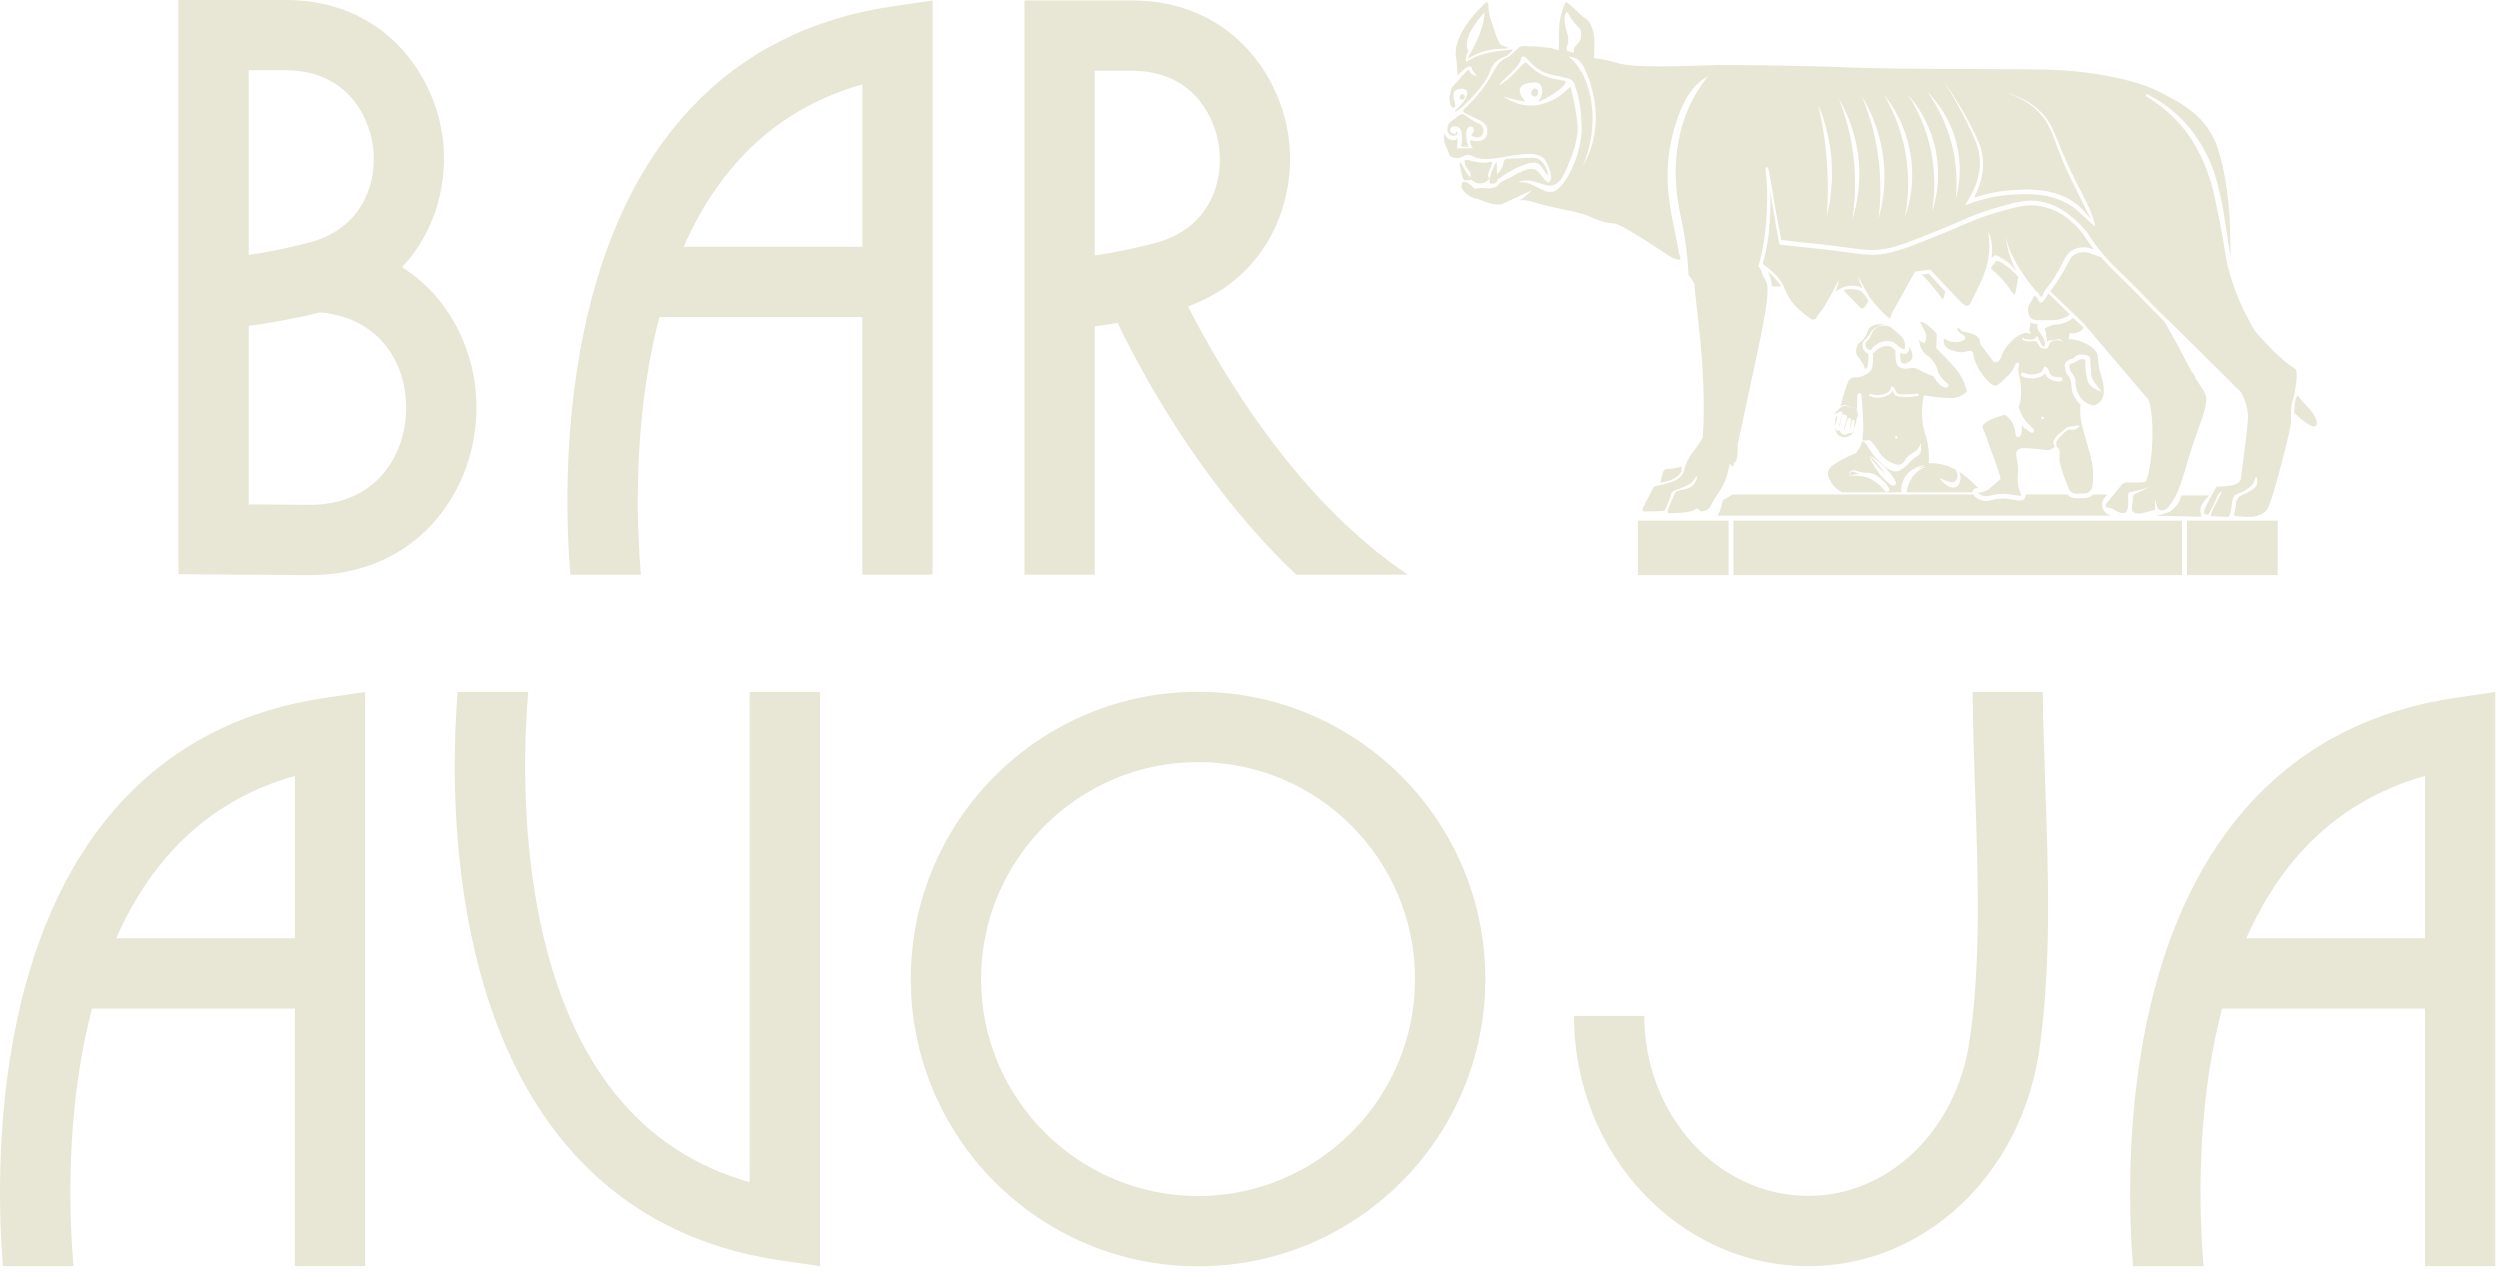 <svg width="279" height="142" viewBox="0 0 279 142" fill="none" xmlns="http://www.w3.org/2000/svg">
<g clip-path="url(#clip0_2312_2)">
<path d="M206.857 52.627C206.714 52.575 206.587 52.654 206.516 52.749C206.376 52.947 206.362 53.104 206.355 53.101C206.355 53.101 206.488 53.053 206.741 52.995C206.918 52.954 207.157 52.916 207.447 52.896C207.433 52.893 207.423 52.886 207.409 52.879C207.194 52.787 207.01 52.674 206.86 52.627" fill="#E8E7D6"/>
<path d="M206.379 46.606C206.379 46.606 206.386 46.6 206.389 46.596C206.389 46.596 206.386 46.6 206.379 46.606ZM207.15 47.261C207.174 47.169 207.15 47.06 207.17 46.941C207.177 46.879 207.184 46.831 207.215 46.722C207.242 46.63 207.286 46.548 207.314 46.477C207.365 46.337 207.348 46.187 207.324 46.057C207.269 45.798 207.153 45.614 207.051 45.518C207 45.471 206.952 45.447 206.918 45.433C206.884 45.419 206.867 45.416 206.867 45.416C206.867 45.416 206.816 45.413 206.72 45.437C206.628 45.464 206.461 45.453 206.29 45.372C206.12 45.324 205.878 45.228 205.663 45.337C205.554 45.392 205.434 45.477 205.318 45.569C205.26 45.617 205.202 45.665 205.144 45.72C205.09 45.771 205.025 45.839 205.001 45.87C204.936 45.941 204.865 45.996 204.803 46.044C204.773 46.068 204.739 46.081 204.728 46.115C204.728 46.139 204.766 46.142 204.79 46.146C204.817 46.146 204.844 46.146 204.868 46.146C204.974 46.139 205.063 46.098 205.131 46.057L205.179 46.026L205.226 45.996C205.254 45.979 205.274 45.965 205.322 45.945C205.349 45.941 205.366 45.907 205.492 45.931C205.506 45.938 205.52 45.945 205.537 45.952L205.557 45.969C205.557 45.969 205.612 46.026 205.591 46.003C205.595 46.013 205.584 45.992 205.612 46.037C205.629 46.078 205.632 46.102 205.632 46.122C205.581 46.289 205.445 46.722 205.434 46.712C205.431 46.726 205.428 46.739 205.421 46.753C205.41 46.835 205.387 47.009 205.342 47.128C205.308 47.251 205.25 47.388 205.237 47.456C205.237 47.473 205.237 47.486 205.237 47.504V47.514C205.237 47.514 205.247 47.531 205.25 47.534C205.267 47.544 205.284 47.534 205.291 47.524C205.291 47.52 205.294 47.517 205.294 47.514L205.308 47.476C205.329 47.425 205.346 47.364 205.363 47.302C205.38 47.241 205.393 47.179 205.407 47.121C205.421 47.06 205.424 47.023 205.434 46.937C205.472 46.784 205.482 46.753 205.485 46.75C205.485 46.75 205.584 46.45 205.649 46.255C205.687 46.252 205.724 46.248 205.769 46.248C205.83 46.255 205.925 46.258 206.035 46.364C206.048 46.381 206.055 46.388 206.069 46.412L206.076 46.426L206.096 46.467C206.113 46.508 206.117 46.548 206.12 46.579C206.12 46.637 206.113 46.668 206.11 46.695L206.082 46.808L205.874 47.589C205.844 47.688 205.82 47.783 205.82 47.841C205.82 47.862 205.82 47.879 205.823 47.892C205.827 47.906 205.837 47.937 205.844 47.95C205.854 47.967 205.854 47.971 205.854 47.971C205.854 47.971 205.881 47.957 205.878 47.961C205.868 48.002 205.919 47.865 205.932 47.752C205.943 47.694 205.949 47.636 205.953 47.585C205.966 47.524 206.168 46.818 206.202 46.77C206.215 46.75 206.236 46.729 206.256 46.709C206.27 46.702 206.28 46.692 206.29 46.685L206.345 46.654C206.393 46.637 206.403 46.637 206.4 46.637H206.403C206.403 46.637 206.406 46.637 206.403 46.634L206.458 46.627C206.509 46.664 206.533 46.692 206.56 46.743C206.611 46.842 206.597 46.958 206.56 47.077L206.55 47.108C206.55 47.108 206.567 47.108 206.574 47.108H206.584C206.584 47.108 206.594 47.108 206.601 47.104C206.615 47.104 206.628 47.101 206.642 47.098L206.659 47.016L206.672 46.965C206.672 46.965 206.676 46.951 206.693 46.924C206.703 46.903 206.696 46.907 206.727 46.876C206.748 46.855 206.782 46.835 206.816 46.828H206.84C206.84 46.828 206.959 46.849 206.908 46.838L206.925 46.849C206.952 46.913 206.945 46.978 206.939 47.05L206.962 47.06L206.986 47.07V47.091L206.973 47.152C206.969 47.197 206.962 47.241 206.956 47.289C206.962 47.299 206.887 47.735 206.898 47.735C206.956 47.752 207.102 47.299 207.119 47.251" fill="#E8E7D6"/>
<path d="M211.577 53.933C211.564 53.984 211.571 54.059 211.424 54.155H211.421L211.39 54.172C211.349 54.189 211.301 54.192 211.257 54.189C211.229 54.189 211.192 54.179 211.175 54.175C211.134 54.161 211.11 54.151 211.083 54.138C211.038 54.114 211.001 54.09 210.967 54.069C210.899 54.025 210.841 53.977 210.783 53.933C210.67 53.841 210.564 53.745 210.465 53.65C210.268 53.459 210.09 53.264 209.927 53.073C209.599 52.695 209.343 52.32 209.145 51.999C208.948 51.678 208.808 51.406 208.726 51.211C208.637 51.02 208.637 50.887 208.661 50.894C208.596 50.911 208.866 51.296 209.36 51.842C209.606 52.118 209.903 52.436 210.254 52.767C210.309 52.818 210.367 52.872 210.425 52.927C210.38 52.862 210.332 52.797 210.288 52.736C210.008 52.343 209.736 52.002 209.497 51.719C209.033 51.153 208.688 50.829 208.661 50.894C208.661 50.894 208.688 50.873 208.743 50.894C208.798 50.911 208.873 50.949 208.961 51C209.142 51.109 209.391 51.286 209.681 51.528C209.967 51.77 210.298 52.078 210.633 52.453C210.8 52.64 210.967 52.842 211.131 53.06C211.212 53.169 211.294 53.282 211.373 53.408C211.41 53.469 211.448 53.534 211.489 53.605C211.509 53.643 211.526 53.681 211.543 53.732C211.55 53.759 211.56 53.786 211.571 53.831C211.571 53.837 211.571 53.861 211.571 53.875C211.571 53.892 211.571 53.899 211.571 53.933M210.793 54.789C210.779 54.806 210.766 54.823 210.752 54.837C210.418 54.967 210.66 54.871 210.585 54.902C210.578 54.902 210.585 54.902 210.571 54.902C210.544 54.902 210.517 54.895 210.486 54.881C210.459 54.871 210.428 54.857 210.404 54.84C210.38 54.823 210.36 54.799 210.363 54.803L210.349 54.786L210.302 54.731L210.223 54.636C210.121 54.513 210.012 54.397 209.903 54.288C209.684 54.069 209.449 53.878 209.21 53.718C208.733 53.398 208.248 53.213 207.812 53.152C207.372 53.087 207.003 53.077 206.748 53.084C206.495 53.09 206.352 53.108 206.352 53.108C206.359 53.108 206.335 52.964 206.441 52.712C206.471 52.654 206.519 52.586 206.594 52.535C206.666 52.48 206.778 52.456 206.884 52.473C207.089 52.504 207.276 52.586 207.491 52.64C207.703 52.695 207.948 52.749 208.187 52.756C208.296 52.756 208.46 52.739 208.63 52.77C208.794 52.797 208.941 52.845 209.098 52.91C209.405 53.036 209.695 53.244 209.947 53.466C210.21 53.691 210.459 53.953 210.67 54.26C210.697 54.298 210.721 54.339 210.749 54.383L210.786 54.451L210.807 54.492L210.817 54.516C210.817 54.516 210.83 54.55 210.834 54.567C210.834 54.588 210.841 54.547 210.841 54.666C210.837 54.711 210.817 54.762 210.793 54.799M214.023 44.188C213.443 44.287 212.833 44.321 212.246 44.28C212.028 44.267 211.762 44.256 211.571 44.137C211.376 44.014 211.325 43.782 211.226 43.584C211.076 43.898 210.732 44.113 210.407 44.232C209.872 44.427 209.231 44.434 208.699 44.229C208.531 44.164 208.603 43.891 208.774 43.959C209.19 44.12 209.66 44.137 210.094 44.031C210.455 43.946 211.008 43.707 211.021 43.267C211.025 43.141 211.168 43.09 211.26 43.168C211.376 43.264 211.448 43.373 211.509 43.506C211.564 43.629 211.594 43.809 211.71 43.895C211.867 44.011 212.171 44.001 212.359 44.007C212.884 44.031 213.426 44.007 213.945 43.919C214.122 43.888 214.2 44.161 214.02 44.191M211.622 48.953C211.441 48.953 211.441 48.67 211.622 48.67C211.803 48.67 211.803 48.953 211.622 48.953ZM213.194 41.067C213.194 41.067 213.208 41.064 213.215 41.064C213.208 41.064 213.201 41.064 213.194 41.067ZM214.709 52.187C214.497 52.279 214.255 52.412 213.975 52.64C213.702 52.865 213.423 53.179 213.211 53.582C213.105 53.779 213.007 54.008 212.932 54.24C212.894 54.356 212.86 54.479 212.833 54.605C212.819 54.67 212.805 54.734 212.792 54.799C212.785 54.834 212.781 54.868 212.764 54.922L212.758 54.943H220.139C220.125 54.796 220.193 54.646 220.313 54.567C220.374 54.523 220.459 54.503 220.548 54.489C220.592 54.482 220.637 54.482 220.678 54.479H220.756C220.756 54.479 220.77 54.472 220.777 54.472C220.698 54.387 220.654 54.339 220.654 54.339C220.654 54.339 220.524 54.216 220.272 53.974C220.019 53.739 219.644 53.374 219.105 52.964C218.969 52.859 218.819 52.753 218.655 52.647C218.761 52.889 218.86 53.258 218.747 53.705C218.488 54.748 217.359 54.67 216.445 53.319C216.445 53.319 217.836 54.117 218.212 53.705C218.645 53.23 218.416 52.695 218.212 52.388C217.83 52.183 217.393 51.996 216.892 51.869C216.656 51.811 216.404 51.764 216.145 51.736C215.872 51.709 215.643 51.695 215.278 51.702H215.248C215.248 51.702 215.248 51.685 215.248 51.675V51.614L215.258 51.484C215.258 51.409 215.261 51.331 215.265 51.249C215.265 51.105 215.265 50.955 215.261 50.809C215.254 50.508 215.227 50.202 215.186 49.888C215.145 49.574 215.084 49.257 215.005 48.933C214.93 48.609 214.811 48.285 214.719 47.94C214.538 47.248 214.47 46.497 214.501 45.716C214.518 45.327 214.559 44.935 214.623 44.529C214.651 44.4 214.678 44.267 214.705 44.137C214.76 44.127 214.842 44.151 214.906 44.157L215.101 44.185C215.302 44.209 215.507 44.239 215.715 44.267C216.128 44.321 216.547 44.362 216.973 44.396C217.4 44.423 217.843 44.447 218.259 44.383C218.662 44.301 219.061 44.079 219.395 43.792L219.484 43.714C219.515 43.697 219.497 43.666 219.491 43.639L219.457 43.496L219.412 43.332C219.347 43.114 219.272 42.892 219.184 42.677C219.006 42.247 218.778 41.828 218.491 41.446C218.208 41.064 217.87 40.702 217.526 40.334C217.185 39.962 216.82 39.611 216.455 39.242L216.151 38.939L216.097 38.881C216.087 38.86 216.097 38.83 216.093 38.802V38.662L216.104 38.465C216.11 38.202 216.121 37.932 216.128 37.666L216.134 37.469C216.138 37.414 216.134 37.363 216.124 37.315C216.104 37.213 216.066 37.141 215.984 37.056C215.814 36.879 215.595 36.705 215.401 36.527C215.302 36.438 215.203 36.35 215.097 36.265C214.992 36.183 214.883 36.097 214.784 36.046C214.698 35.998 214.565 35.961 214.449 35.941L214.405 35.934H214.391C214.391 35.934 214.371 35.934 214.361 35.934C214.344 35.934 214.323 35.941 214.31 35.954C214.296 35.978 214.313 36.005 214.323 36.026L214.432 36.237C214.521 36.408 214.61 36.578 214.702 36.752C214.787 36.933 214.893 37.114 214.947 37.359C214.958 37.424 214.968 37.475 214.968 37.557C214.968 37.649 214.964 37.742 214.947 37.827C214.917 38.001 214.848 38.137 214.787 38.297C214.637 38.25 214.487 38.195 214.344 38.086C214.272 38.031 214.207 37.96 214.149 37.878C214.142 37.871 214.136 37.858 214.129 37.847C214.142 37.885 214.153 37.922 214.163 37.96C214.2 38.11 214.221 38.277 214.245 38.407C214.265 38.533 214.306 38.656 214.357 38.782C214.46 39.027 214.613 39.266 214.797 39.45C214.886 39.539 214.992 39.604 215.132 39.703C215.268 39.798 215.391 39.914 215.503 40.03C215.728 40.272 215.909 40.538 216.063 40.835C216.138 40.985 216.196 41.159 216.233 41.316C216.271 41.466 216.308 41.582 216.373 41.705C216.503 41.95 216.69 42.189 216.898 42.404C217.004 42.513 217.11 42.623 217.219 42.708L217.315 42.783C217.335 42.8 217.349 42.807 217.39 42.854L217.41 42.878C217.41 42.878 217.437 42.923 217.444 42.947C217.444 42.95 217.458 42.994 217.451 43.039C217.431 43.103 217.471 43.083 217.369 43.199L217.359 43.206C217.332 43.226 217.297 43.243 217.263 43.254C217.25 43.257 217.222 43.26 217.219 43.26H217.205C217.205 43.26 217.168 43.26 217.161 43.26C217.014 43.24 216.953 43.206 216.861 43.165C216.697 43.09 216.533 42.987 216.397 42.851C216.264 42.715 216.165 42.581 216.07 42.449L215.793 42.019L215.759 41.964C215.759 41.961 215.756 41.961 215.752 41.961L215.527 41.889C215.207 41.783 214.893 41.65 214.586 41.497C214.279 41.35 213.992 41.156 213.733 41.091C213.668 41.077 213.6 41.067 213.528 41.06L213.307 41.067H213.239V41.074C213.239 41.074 213.232 41.074 213.228 41.074C213.191 41.081 213.153 41.091 213.112 41.094C213.03 41.111 212.949 41.125 212.86 41.132C212.799 41.139 212.717 41.142 212.665 41.142C212.628 41.142 212.587 41.139 212.546 41.139C212.386 41.125 212.212 41.094 212.048 41.002C211.884 40.917 211.731 40.757 211.663 40.576C211.594 40.399 211.581 40.248 211.567 40.105C211.547 39.914 211.536 39.716 211.536 39.519C211.536 39.515 211.536 39.508 211.536 39.502C211.536 39.495 211.536 39.491 211.536 39.488C211.536 39.362 211.536 39.236 211.547 39.106C211.492 39.065 211.434 39.021 211.383 38.969C211.284 38.874 211.219 38.799 211.161 38.761C210.912 38.594 210.534 38.591 210.196 38.666C209.862 38.744 209.555 38.918 209.336 39.15C209.278 39.208 209.227 39.273 209.145 39.355C209.115 39.389 209.064 39.426 209.009 39.457C209.012 39.505 209.019 39.549 209.023 39.594C209.026 39.624 209.029 39.655 209.033 39.689C209.033 39.744 209.033 39.802 209.033 39.86C209.033 39.894 209.033 39.928 209.033 39.962C209.033 40.017 209.036 40.071 209.033 40.129C209.033 40.204 209.026 40.279 209.019 40.354C209.012 40.422 209.006 40.494 208.999 40.566C208.985 40.709 208.978 40.869 208.92 41.057C208.859 41.248 208.746 41.408 208.61 41.538C208.535 41.606 208.494 41.644 208.344 41.736C208.214 41.811 208.081 41.865 207.955 41.906C207.955 41.906 207.921 41.93 207.904 41.94C207.744 42.036 207.604 42.049 207.484 42.063H207.423C207.314 42.101 207.205 42.131 207.095 42.165L207.164 42.084H207.153C206.949 42.097 206.768 42.128 206.615 42.203C206.475 42.264 206.376 42.38 206.284 42.551C206.11 42.885 205.987 43.308 205.854 43.707C205.789 43.912 205.724 44.103 205.673 44.301C205.625 44.488 205.595 44.7 205.526 44.925C205.482 45.075 205.428 45.218 205.37 45.361C205.448 45.314 205.53 45.273 205.615 45.239C205.755 45.181 205.905 45.194 206.018 45.225C206.134 45.256 206.229 45.293 206.318 45.334C206.482 45.433 206.621 45.453 206.72 45.44C206.816 45.426 206.87 45.44 206.87 45.44C206.87 45.44 206.891 45.443 206.925 45.447C206.959 45.457 207.014 45.477 207.072 45.518C207.133 45.563 207.205 45.638 207.269 45.737C207.266 45.587 207.263 45.433 207.256 45.28C207.263 44.891 207.263 44.522 207.304 44.113L207.31 44.069C207.31 44.069 207.314 44.045 207.321 44.031C207.344 43.99 207.283 44.065 207.382 43.925C207.529 43.84 207.665 43.885 207.689 43.959C207.74 44.059 207.709 44.011 207.727 44.045L207.737 44.096C207.744 44.151 207.75 44.198 207.757 44.249L207.781 44.536C207.795 44.724 207.805 44.911 207.819 45.099C207.863 45.842 207.911 46.579 207.931 47.309C207.941 47.674 207.931 48.042 207.911 48.401C207.897 48.65 207.877 48.902 207.829 49.158C207.982 49.079 208.129 49.243 208.436 49.124C208.869 48.953 209.589 50.389 210.077 50.931C210.564 51.474 211.543 51.944 212.004 51.859C212.464 51.774 212.693 51.139 212.925 50.931C213.153 50.727 213.815 50.362 214.02 50.13C214.221 49.898 214.391 49.41 214.391 49.41V50.072C214.391 50.215 214.364 50.761 213.904 50.931C213.443 51.099 212.925 52.002 212.089 52.459C211.253 52.92 210.506 52.258 209.585 51.337C208.665 50.416 208.293 49.437 208.003 49.294C207.924 49.257 207.86 49.25 207.808 49.257C207.791 49.335 207.771 49.414 207.747 49.495C207.696 49.673 207.597 49.864 207.498 50.004C207.402 50.15 207.307 50.294 207.211 50.44C207.171 50.498 207.143 50.57 207.068 50.584L206.928 50.642L206.696 50.74C206.543 50.809 206.389 50.88 206.239 50.955C205.939 51.102 205.646 51.266 205.353 51.423C205.063 51.583 204.776 51.743 204.527 51.931C204.278 52.115 204.08 52.337 204.026 52.613C203.964 52.886 204.029 53.179 204.152 53.449C204.282 53.718 204.438 53.988 204.626 54.206C204.817 54.428 205.042 54.619 205.291 54.769C205.397 54.834 205.509 54.891 205.622 54.943H212.219C212.219 54.943 212.219 54.932 212.215 54.929L212.205 54.881C212.174 54.68 212.185 54.547 212.198 54.39C212.212 54.24 212.243 54.097 212.28 53.957C212.355 53.677 212.478 53.418 212.625 53.2C212.921 52.756 213.307 52.473 213.638 52.285C213.972 52.094 214.269 52.006 214.473 51.962C214.674 51.917 214.79 51.907 214.794 51.907C214.794 51.907 214.685 51.948 214.501 52.04C214.364 52.108 214.183 52.207 213.985 52.35C214.258 52.221 214.507 52.153 214.661 52.125C214.784 52.139 214.756 52.03 214.777 51.989C214.787 51.938 214.794 51.91 214.794 51.91C214.794 51.91 214.794 51.941 214.797 51.996C214.787 52.043 214.852 52.18 214.712 52.197" fill="#E8E7D6"/>
<path d="M213.112 41.057C213.112 41.057 213.116 41.064 213.119 41.064C213.157 41.057 213.194 41.05 213.232 41.043C213.235 41.043 213.239 41.04 213.239 41.033H213.218L213.109 41.057H213.112Z" fill="#E8E7D6"/>
<path d="M220.79 54.448C220.746 54.404 220.705 54.363 220.661 54.318C220.661 54.318 220.705 54.366 220.787 54.448H220.79Z" fill="#E8E7D6"/>
<path d="M209.531 36.196C209.258 36.234 208.992 36.323 208.787 36.466C208.688 36.538 208.593 36.623 208.532 36.718C208.467 36.81 208.433 36.916 208.385 37.07C208.341 37.216 208.272 37.394 208.18 37.544C208.088 37.694 207.982 37.827 207.87 37.946C207.757 38.066 207.607 38.181 207.508 38.257C207.42 38.328 207.358 38.41 207.304 38.519C207.075 38.969 207.061 39.522 207.375 39.839C207.556 40.037 207.757 40.303 207.88 40.562C207.945 40.695 207.996 40.808 208.054 40.941C208.081 41.006 208.109 41.074 208.132 41.152L208.15 41.21C208.15 41.21 208.146 41.217 208.15 41.214C208.156 41.207 208.122 41.241 208.245 41.135C208.327 41.057 208.392 40.965 208.419 40.869C208.45 40.77 208.463 40.634 208.477 40.491C208.525 40.119 208.521 39.778 208.491 39.454C208.361 39.409 208.252 39.334 208.167 39.256C208.02 39.123 207.918 38.932 207.883 38.751C207.849 38.567 207.86 38.403 207.904 38.233C207.935 38.12 208.013 38.004 208.092 37.943C208.156 37.885 208.221 37.827 208.283 37.772C208.399 37.663 208.497 37.547 208.576 37.431C208.654 37.319 208.702 37.192 208.774 37.073C208.842 36.957 208.927 36.868 209.006 36.797C209.163 36.65 209.313 36.572 209.412 36.527C209.51 36.483 209.565 36.466 209.565 36.466C209.565 36.466 209.606 36.442 209.684 36.401C209.763 36.36 209.886 36.302 210.053 36.251C210.121 36.234 210.199 36.217 210.285 36.203C210.036 36.166 209.773 36.162 209.521 36.196" fill="#E8E7D6"/>
<path d="M213.416 39.481C213.412 39.437 213.409 39.423 213.402 39.392C213.395 39.362 213.385 39.331 213.375 39.297C213.327 39.157 213.256 39.007 213.184 38.86C213.153 38.795 213.116 38.731 213.082 38.666C213.082 38.734 213.082 38.802 213.075 38.877C213.058 39.004 213.037 39.147 212.925 39.3C212.867 39.375 212.775 39.444 212.672 39.474C212.57 39.508 212.481 39.505 212.403 39.495C212.266 39.474 212.154 39.43 212.048 39.382C212.048 39.594 212.055 39.809 212.082 40.027C212.092 40.153 212.113 40.276 212.144 40.354C212.174 40.429 212.222 40.477 212.297 40.521C212.372 40.562 212.474 40.586 212.587 40.596H212.683H212.686C212.679 40.59 212.764 40.528 212.778 40.521C212.833 40.494 212.867 40.477 212.904 40.46C212.976 40.426 213.037 40.392 213.092 40.354C213.317 40.208 213.419 39.996 213.426 39.71C213.426 39.641 213.423 39.57 213.416 39.488" fill="#E8E7D6"/>
<path d="M204.943 46.999C204.984 46.886 204.994 46.821 205.029 46.668C205.049 46.593 205.073 46.525 205.097 46.463C205.087 46.467 205.076 46.47 205.069 46.477C205.008 46.501 204.95 46.514 204.892 46.531C204.885 46.569 204.872 46.603 204.861 46.641C204.817 46.842 204.773 47.029 204.762 47.214C204.749 47.394 204.769 47.578 204.8 47.773C204.831 47.957 204.882 48.135 204.96 48.288C205.11 48.592 205.407 48.779 205.745 48.803C206.076 48.827 206.444 48.701 206.638 48.465C206.741 48.343 206.836 48.169 206.928 47.995C206.932 47.991 206.935 47.984 206.939 47.978C206.925 47.971 206.911 47.961 206.905 47.954C206.874 48.053 206.836 48.114 206.802 48.169C206.771 48.23 206.652 48.308 206.526 48.329C206.465 48.339 206.396 48.339 206.331 48.325C206.318 48.325 206.311 48.319 206.301 48.312C206.284 48.332 206.267 48.356 206.243 48.373C206.171 48.435 206.1 48.472 206.007 48.496C205.905 48.523 205.793 48.523 205.687 48.489C205.561 48.452 205.431 48.312 205.383 48.206C205.359 48.155 205.342 48.111 205.329 48.053C205.196 48.083 205.059 48.063 204.957 47.974C204.875 47.906 204.827 47.804 204.81 47.691C204.8 47.633 204.797 47.578 204.797 47.517C204.797 47.469 204.803 47.425 204.81 47.381C204.855 47.207 204.909 47.118 204.947 47.009" fill="#E8E7D6"/>
<path d="M206.492 46.995C206.464 46.947 206.482 46.982 206.505 47.023V47.009C206.505 47.009 206.492 47.009 206.505 46.999H206.492V46.995Z" fill="#E8E7D6"/>
<path d="M206.546 47.118C206.546 47.118 206.563 47.121 206.574 47.118C206.563 47.118 206.557 47.118 206.546 47.118Z" fill="#E8E7D6"/>
<path d="M206.737 47.074C206.737 47.074 206.734 47.08 206.731 47.08L206.744 47.074C206.744 47.074 206.75 47.074 206.741 47.074" fill="#E8E7D6"/>
<path d="M206.041 46.77C206.041 46.77 206.031 46.753 206.035 46.76C206.038 46.763 206.041 46.77 206.045 46.779L206.041 46.77Z" fill="#E8E7D6"/>
<path d="M206.048 46.783C206.084 46.77 206.065 46.777 206.048 46.783Z" fill="#E8E7D6"/>
<path d="M206.396 47.882C206.458 47.896 206.618 47.309 206.632 47.265C206.639 47.234 206.645 47.207 206.649 47.179L206.656 47.156L206.662 47.111C206.652 47.115 206.639 47.115 206.625 47.115C206.621 47.115 206.615 47.118 206.608 47.118H206.598C206.598 47.118 206.587 47.118 206.581 47.118H206.574L206.543 47.214L206.519 47.295C206.519 47.295 206.519 47.302 206.519 47.306C206.523 47.333 206.383 47.875 206.403 47.879" fill="#E8E7D6"/>
<path d="M212.065 37.417C211.82 37.179 211.557 36.964 211.328 36.766C211.1 36.568 210.895 36.415 210.674 36.364C210.452 36.309 210.247 36.316 210.083 36.336C209.916 36.36 209.79 36.398 209.705 36.425C209.62 36.456 209.575 36.469 209.575 36.469C209.575 36.469 209.524 36.5 209.435 36.558C209.343 36.616 209.214 36.711 209.087 36.872C209.023 36.95 208.958 37.042 208.91 37.148C208.862 37.254 208.828 37.394 208.753 37.537C208.682 37.677 208.586 37.813 208.47 37.95C208.415 38.018 208.347 38.083 208.293 38.141C208.242 38.202 208.218 38.246 208.204 38.315C208.19 38.417 208.19 38.557 208.228 38.669C208.262 38.785 208.327 38.881 208.429 38.959C208.531 39.041 208.651 39.085 208.736 39.068C208.78 39.055 208.784 39.055 208.832 39.007C208.886 38.942 208.941 38.874 208.995 38.806C209.265 38.492 209.64 38.253 210.073 38.134C210.295 38.076 210.506 38.052 210.749 38.062C210.991 38.076 211.233 38.137 211.465 38.291C211.601 38.383 211.683 38.492 211.751 38.553C211.823 38.618 211.891 38.673 211.983 38.734C212.157 38.853 212.348 38.959 212.478 38.983C212.546 38.99 212.526 38.986 212.543 38.98C212.563 38.963 212.59 38.888 212.604 38.809C212.628 38.645 212.614 38.454 212.58 38.277C212.515 37.926 212.324 37.653 212.072 37.414" fill="#E8E7D6"/>
<path d="M191.501 57.548H191.586C191.545 57.545 191.504 57.545 191.501 57.548Z" fill="#E8E7D6"/>
<path d="M235.017 57.242C234.826 57.081 234.69 56.849 234.632 56.614C234.519 56.143 234.615 56.171 234.713 55.772C234.727 55.73 235.157 55.226 235.17 55.185H233.588C233.496 55.277 233.39 55.359 233.274 55.42C233.124 55.502 232.957 55.553 232.783 55.574L232.657 55.581H232.551L232.339 55.587L231.916 55.601H231.702C231.616 55.604 231.528 55.601 231.442 55.584C231.159 55.536 230.897 55.389 230.699 55.181H226.063C226.063 55.202 226.07 55.226 226.07 55.25C226.07 55.335 226.053 55.441 226.009 55.519C225.971 55.601 225.906 55.666 225.842 55.727C225.688 55.84 225.524 55.86 225.402 55.864C225.146 55.864 224.951 55.816 224.75 55.785C224.358 55.71 223.983 55.652 223.608 55.645C223.232 55.639 222.864 55.676 222.502 55.758C222.144 55.843 221.701 55.969 221.247 55.867C221.022 55.819 220.811 55.724 220.633 55.597C220.541 55.533 220.459 55.465 220.377 55.379C220.357 55.359 220.34 55.338 220.319 55.311C220.292 55.28 220.265 55.236 220.238 55.202C220.238 55.195 220.234 55.188 220.227 55.181H193.36L192.244 55.84C192.159 56.358 192.023 56.928 191.678 57.545H235.593C235.396 57.484 235.194 57.392 235.02 57.238" fill="#E8E7D6"/>
<path d="M191.675 57.549H191.59C191.631 57.552 191.671 57.552 191.675 57.549Z" fill="#E8E7D6"/>
<path d="M229.969 42.551C229.543 42.585 229.062 42.513 228.7 42.271C228.54 42.162 228.414 42.026 228.335 41.845C228.308 41.78 228.287 41.708 228.263 41.644C228.052 41.91 227.707 42.08 227.377 42.159C226.807 42.295 226.176 42.24 225.651 41.988C225.395 41.865 225.62 41.48 225.872 41.606C226.251 41.79 226.718 41.828 227.131 41.76C227.431 41.708 227.987 41.538 228.025 41.159C228.042 40.975 228.257 40.862 228.403 41.002C228.536 41.129 228.615 41.282 228.669 41.456C228.717 41.606 228.751 41.749 228.881 41.855C229.171 42.094 229.607 42.135 229.969 42.104C230.252 42.084 230.249 42.524 229.969 42.547M227.967 46.784C227.786 46.784 227.786 46.501 227.967 46.501C228.147 46.501 228.147 46.784 227.967 46.784ZM232.756 40.238C232.752 40.197 232.677 40.133 232.578 40.109C232.476 40.081 232.353 40.078 232.234 40.095C232.114 40.112 232.009 40.143 231.923 40.204C231.835 40.269 231.695 40.382 231.558 40.443C231.425 40.504 231.282 40.556 231.142 40.59C231.071 40.607 231.04 40.617 231.023 40.63C230.999 40.648 230.972 40.685 230.958 40.726C230.897 40.897 230.951 41.183 231.04 41.377C231.084 41.476 231.159 41.565 231.245 41.671C231.33 41.773 231.419 41.896 231.483 42.022C231.548 42.148 231.599 42.302 231.613 42.449C231.623 42.595 231.62 42.721 231.627 42.841C231.657 43.322 231.821 43.803 232.073 44.198C232.326 44.601 232.687 44.911 233.11 45.092C233.213 45.136 233.322 45.177 233.431 45.208C233.486 45.225 233.54 45.239 233.595 45.249L233.653 45.259C233.653 45.259 233.68 45.252 233.694 45.252C233.902 45.181 234.099 45.072 234.263 44.932C234.601 44.655 234.768 44.239 234.782 43.809C234.795 43.595 234.782 43.376 234.761 43.158C234.741 42.94 234.72 42.725 234.673 42.52C234.632 42.319 234.553 42.124 234.485 41.916C234.417 41.712 234.362 41.504 234.314 41.299C234.226 40.886 234.161 40.474 234.14 40.071C234.13 39.87 234.12 39.686 234.052 39.519C233.98 39.355 233.878 39.194 233.762 39.055C233.526 38.775 233.216 38.57 232.899 38.407C232.578 38.243 232.258 38.096 231.927 38.008C231.763 37.963 231.599 37.926 231.436 37.898C231.35 37.885 231.282 37.874 231.18 37.864C231.074 37.858 230.968 37.851 230.863 37.844C230.914 37.547 230.951 37.356 230.989 37.189C231.303 37.22 231.477 37.203 231.691 37.155C231.896 37.107 232.09 37.025 232.251 36.902C232.394 36.79 232.445 36.718 232.548 36.572C232.524 36.548 232.5 36.524 232.476 36.5C232.111 36.132 231.691 35.814 231.34 35.466C231.023 35.763 230.76 35.886 230.344 36.036C230.194 36.091 230.041 36.135 229.894 36.169C229.737 36.207 229.566 36.227 229.416 36.234C229.317 36.237 229.225 36.237 229.13 36.241L228.379 36.548C228.379 36.548 228.042 36.67 228.226 36.899C228.41 37.127 228.321 36.991 228.345 37.452C228.369 37.912 228.495 37.844 228.475 38.103C228.458 38.362 228.424 37.95 228.898 37.973C229.372 37.997 229.631 37.786 229.88 37.861C230.129 37.936 230.313 38.332 230.095 38.096C229.88 37.861 228.976 37.99 228.819 38.199C228.663 38.407 228.584 38.946 228.281 38.908C227.974 38.87 227.827 38.935 227.571 38.574C227.315 38.209 227.336 38.117 227.145 38.076C226.954 38.038 226.486 38.134 226.234 38.083C225.982 38.031 225.63 37.96 225.664 37.8C225.695 37.639 225.889 37.752 225.889 37.752C225.889 37.752 225.64 37.868 226.599 37.895C227.561 37.922 227.134 36.93 227.561 37.922C227.984 38.918 228.223 38.864 228.223 38.294C228.223 37.724 227.281 36.793 227.37 36.48L227.452 36.196C227.267 36.183 227.08 36.162 226.885 36.111C226.793 36.087 226.694 36.046 226.602 35.995C226.602 36.002 226.602 36.012 226.602 36.019C226.575 36.2 226.548 36.387 226.52 36.575C226.507 36.67 226.493 36.766 226.48 36.865C226.48 36.885 226.469 36.916 226.469 36.947L226.493 37.005C226.493 37.005 226.507 37.022 226.514 37.032L226.599 37.134C226.599 37.134 226.623 37.169 226.636 37.189C226.643 37.203 226.667 37.237 226.636 37.247C226.589 37.254 226.544 37.24 226.5 37.23C226.459 37.213 226.401 37.199 226.343 37.185L226.248 37.162L226.159 37.155C225.753 37.169 225.351 37.383 224.989 37.639C224.631 37.905 224.293 38.243 223.99 38.621C223.84 38.809 223.7 39.014 223.584 39.236C223.526 39.345 223.471 39.457 223.43 39.577C223.386 39.689 223.352 39.822 223.294 39.948C223.239 40.075 223.161 40.197 223.045 40.296C222.925 40.392 222.775 40.446 222.591 40.422C222.571 40.422 222.55 40.419 222.526 40.412L222.485 40.364L222.41 40.266L222.288 40.102C222.206 39.993 222.12 39.883 222.035 39.771C221.691 39.317 221.333 38.847 220.968 38.366C220.968 38.325 220.974 38.277 220.974 38.239C220.974 38.212 220.974 38.181 220.971 38.151C220.968 38.093 220.957 38.031 220.94 37.973C220.91 37.854 220.848 37.742 220.759 37.646C220.586 37.448 220.313 37.322 220.016 37.23C219.866 37.182 219.712 37.134 219.559 37.104C219.405 37.069 219.238 37.066 219.047 36.991C218.86 36.909 218.733 36.749 218.624 36.64C218.597 36.616 218.573 36.595 218.556 36.589H218.549C218.539 36.589 218.536 36.589 218.529 36.595C218.495 36.609 218.454 36.67 218.447 36.718C218.426 36.817 218.556 36.991 218.73 37.131C218.815 37.203 218.918 37.278 219.013 37.346C219.064 37.38 219.163 37.438 219.228 37.492C219.293 37.547 219.347 37.605 219.347 37.694C219.334 37.858 219.18 37.956 219.01 38.028C218.921 38.066 218.877 38.079 218.808 38.1C218.744 38.12 218.675 38.134 218.607 38.147C218.334 38.195 218.048 38.188 217.765 38.127C217.625 38.1 217.482 38.045 217.349 37.984C217.219 37.926 217.069 37.827 217.035 37.816C217.008 37.8 216.967 37.8 216.943 37.83C216.922 37.858 216.912 37.892 216.909 37.926C216.905 37.946 216.902 38.035 216.909 38.093C216.912 38.158 216.922 38.226 216.939 38.287C216.997 38.533 217.161 38.765 217.386 38.901C217.611 39.038 217.918 39.116 218.208 39.205C218.495 39.29 218.785 39.331 219.075 39.297C219.221 39.28 219.368 39.246 219.525 39.208C219.61 39.188 219.671 39.171 219.794 39.157C219.92 39.143 220.05 39.178 220.132 39.27C220.176 39.321 220.204 39.389 220.21 39.457L220.221 39.617C220.231 39.696 220.251 39.778 220.272 39.863C220.316 40.03 220.377 40.197 220.442 40.364C220.575 40.695 220.739 41.019 220.927 41.333C221.114 41.647 221.329 41.947 221.575 42.22C221.824 42.489 222.086 42.79 222.376 42.95C222.448 42.991 222.523 43.015 222.598 43.028C222.67 43.039 222.751 43.042 222.803 43.025C222.929 42.987 223.082 42.861 223.222 42.742C223.509 42.489 223.802 42.21 224.085 41.937C224.365 41.664 224.597 41.374 224.757 41.023L224.876 40.75C224.897 40.702 224.917 40.658 224.948 40.596L224.965 40.569L224.975 40.552C224.999 40.521 225.04 40.487 225.081 40.474L225.112 40.467C225.037 40.467 225.207 40.46 225.255 40.498C225.306 40.525 225.34 40.614 225.34 40.634V40.661C225.34 40.709 225.34 40.706 225.337 40.719L225.316 40.808C225.269 40.995 225.241 41.18 225.245 41.364C225.248 41.555 225.289 41.712 225.347 41.93C225.398 42.142 225.432 42.35 225.463 42.565C225.525 42.987 225.555 43.417 225.548 43.854C225.548 44.29 225.49 44.737 225.371 45.167L225.327 45.327L225.286 45.453C225.286 45.453 225.282 45.467 225.286 45.474L225.299 45.511L225.347 45.658C225.412 45.853 225.49 46.047 225.582 46.231C225.767 46.603 226.002 46.947 226.292 47.248C226.439 47.401 226.596 47.548 226.756 47.701L226.879 47.821C226.899 47.844 226.923 47.865 226.954 47.906C226.954 47.903 226.974 47.93 226.984 47.961C226.995 47.991 227.005 48.022 227.005 48.053C227.005 48.066 227.005 48.087 227.005 48.09V48.104C226.906 48.319 226.926 48.213 226.868 48.271C226.817 48.288 226.797 48.288 226.79 48.288C226.776 48.288 226.766 48.288 226.752 48.288C226.722 48.285 226.722 48.281 226.708 48.281C226.688 48.274 226.674 48.271 226.664 48.264C226.514 48.199 226.439 48.141 226.336 48.073C226.067 47.892 225.818 47.674 225.603 47.425C225.651 47.691 225.651 47.964 225.603 48.237C225.586 48.322 225.569 48.404 225.535 48.496C225.514 48.547 225.507 48.581 225.446 48.667C225.415 48.704 225.364 48.742 225.323 48.762H225.31V48.769C225.269 48.776 225.391 48.755 225.221 48.782C225.194 48.782 225.166 48.776 225.136 48.766C225.081 48.748 225.02 48.687 225.023 48.684C225.013 48.667 225.003 48.65 224.992 48.633C224.969 48.588 224.972 48.585 224.965 48.564C224.934 48.441 224.934 48.383 224.921 48.302L224.887 48.083C224.791 47.51 224.535 46.975 224.109 46.569C224.007 46.47 223.884 46.368 223.778 46.289C223.771 46.286 223.771 46.286 223.758 46.289L223.529 46.351C223.226 46.432 222.919 46.525 222.622 46.637C222.325 46.75 222.035 46.872 221.776 47.033C221.65 47.115 221.527 47.2 221.435 47.299C221.336 47.394 221.278 47.5 221.261 47.596C221.237 47.694 221.261 47.77 221.336 47.92C221.411 48.073 221.489 48.233 221.551 48.397C221.68 48.718 221.79 49.049 221.892 49.373C221.994 49.697 222.093 50.017 222.213 50.331C222.329 50.635 222.468 50.969 222.588 51.293C222.707 51.62 222.823 51.951 222.929 52.282L223.086 52.783L223.28 53.449C222.987 53.701 222.683 53.964 222.373 54.226C222.24 54.342 222.103 54.458 221.967 54.574C221.933 54.605 221.895 54.632 221.848 54.666C221.803 54.7 221.742 54.734 221.697 54.755C221.605 54.803 221.51 54.844 221.408 54.874C221.21 54.939 220.995 54.967 220.804 54.973H220.742V54.977L220.777 55.018C220.828 55.069 220.886 55.12 220.951 55.164C221.08 55.256 221.223 55.321 221.37 55.352C221.674 55.42 222.008 55.338 222.4 55.243C222.803 55.154 223.219 55.11 223.635 55.117C224.051 55.123 224.471 55.188 224.859 55.263C225.05 55.297 225.252 55.335 225.402 55.335C225.477 55.335 225.514 55.318 225.528 55.311C225.542 55.291 225.559 55.28 225.552 55.267C225.555 55.222 225.49 55.055 225.439 54.915C225.385 54.769 225.334 54.612 225.296 54.451C225.221 54.134 225.18 53.824 225.17 53.49C225.166 53.322 225.183 53.152 225.2 53.005C225.218 52.862 225.224 52.725 225.224 52.582C225.224 52.299 225.204 52.006 225.163 51.719C225.125 51.429 225.057 51.157 225.016 50.822C225.009 50.734 225.003 50.642 225.023 50.526C225.044 50.413 225.105 50.276 225.2 50.188C225.252 50.137 225.323 50.096 225.381 50.075C225.439 50.055 225.49 50.041 225.542 50.034C225.637 50.017 225.722 50.017 225.801 50.014C225.961 50.011 226.111 50.014 226.261 50.017C226.411 50.028 226.565 50.045 226.715 50.055C227.015 50.086 227.325 50.106 227.619 50.144C227.909 50.178 228.212 50.218 228.478 50.229C228.618 50.232 228.683 50.229 228.799 50.178C228.854 50.157 228.908 50.13 228.963 50.096L229.045 50.045C229.089 50.014 229.161 49.966 229.219 49.935C229.263 49.915 229.307 49.901 229.352 49.891C229.256 49.761 229.161 49.598 229.147 49.431C229.123 49.083 229.635 48.557 229.635 48.557L230.774 47.636C230.774 47.636 231.494 47.561 231.79 47.486C232.084 47.411 232.108 47.684 232.009 47.684C231.91 47.684 231.616 47.957 231.616 47.957H230.784L230.392 48.254C230.392 48.254 229.73 48.878 229.56 49.151C229.454 49.322 229.481 49.659 229.515 49.888C229.539 49.891 229.563 49.898 229.583 49.908C229.696 49.966 229.785 50.058 229.822 50.191C229.843 50.256 229.853 50.328 229.856 50.399V50.45V50.481V50.543C229.856 50.621 229.853 50.7 229.85 50.775C229.829 51.075 229.822 51.32 229.87 51.59C229.965 52.122 230.17 52.667 230.358 53.21C230.45 53.486 230.559 53.742 230.665 54.008L230.822 54.4C230.845 54.462 230.873 54.537 230.897 54.591C230.917 54.642 230.948 54.687 230.982 54.734C231.112 54.912 231.313 55.038 231.528 55.076C231.582 55.089 231.637 55.089 231.691 55.093H231.899L232.326 55.076H232.537L232.643 55.069H232.728C232.837 55.052 232.943 55.018 233.039 54.967C233.233 54.868 233.387 54.69 233.455 54.486C233.486 54.394 233.506 54.25 233.526 54.117C233.547 53.984 233.561 53.851 233.574 53.718C233.595 53.452 233.605 53.183 233.598 52.913C233.584 52.378 233.509 51.846 233.397 51.324C233.342 51.061 233.277 50.795 233.213 50.536C233.148 50.283 233.069 50.024 232.991 49.765C232.841 49.243 232.694 48.728 232.548 48.216C232.401 47.712 232.254 47.169 232.2 46.634C232.169 46.364 232.155 46.095 232.152 45.825C232.152 45.692 232.152 45.556 232.162 45.423L232.176 45.222L232.183 45.143L232.125 45.092C232.077 45.048 232.029 45 231.981 44.952C231.889 44.857 231.804 44.754 231.726 44.645C231.569 44.43 231.442 44.195 231.35 43.946C231.303 43.823 231.265 43.697 231.234 43.564C231.204 43.438 231.193 43.277 231.19 43.168C231.176 42.947 231.139 42.704 231.098 42.479C231.047 42.23 231.019 42.142 230.825 41.964C230.719 41.848 230.654 41.722 230.6 41.599C230.549 41.473 230.511 41.343 230.487 41.221C230.463 41.098 230.44 40.992 230.426 40.845C230.426 40.808 230.423 40.77 230.426 40.719C230.433 40.665 230.45 40.617 230.463 40.579C230.498 40.498 230.549 40.426 230.607 40.368C230.661 40.31 230.723 40.269 230.781 40.231C230.835 40.197 230.886 40.167 230.958 40.133C231.023 40.102 231.101 40.078 231.163 40.064C231.228 40.051 231.262 40.044 231.299 40.027C231.333 40.01 231.374 39.989 231.412 39.965C231.449 39.941 231.466 39.925 231.497 39.887C231.528 39.846 231.599 39.771 231.664 39.73C231.729 39.689 231.79 39.658 231.859 39.631C232.135 39.529 232.411 39.57 232.636 39.597C232.756 39.614 232.895 39.635 233.039 39.72C233.11 39.764 233.175 39.825 233.223 39.904C233.274 39.982 233.298 40.085 233.298 40.156C233.301 40.303 233.288 40.402 233.288 40.511L233.308 40.835C233.325 41.053 233.335 41.265 233.359 41.487C233.38 41.705 233.4 41.92 233.448 42.107C233.496 42.288 233.595 42.462 233.711 42.636C233.83 42.807 233.963 42.964 234.089 43.131L234.55 43.745L233.871 43.427C233.581 43.294 233.308 43.09 233.127 42.807C233.032 42.663 232.981 42.489 232.947 42.346C232.913 42.2 232.885 42.056 232.858 41.916C232.807 41.637 232.742 41.354 232.725 41.05C232.715 40.9 232.715 40.753 232.725 40.603C232.732 40.463 232.762 40.286 232.749 40.235" fill="#E8E7D6"/>
<path d="M224.87 46.187C224.863 46.163 224.853 46.142 224.846 46.119L224.822 46.04L224.815 46.016C224.795 46.023 224.774 46.03 224.75 46.04C224.737 46.047 224.703 46.054 224.703 46.061C224.723 46.068 224.733 46.074 224.754 46.088L224.801 46.126C224.825 46.142 224.849 46.163 224.873 46.184" fill="#E8E7D6"/>
<path d="M226.735 35.576C226.8 35.623 226.885 35.661 226.995 35.685C227.435 35.767 227.997 35.733 228.546 35.736C228.823 35.733 229.109 35.736 229.382 35.719C229.519 35.709 229.641 35.695 229.768 35.661C229.901 35.63 230.034 35.589 230.163 35.545C230.515 35.419 230.719 35.323 230.982 35.088C230.129 34.235 229.355 33.464 228.608 32.738L228.567 32.792C228.567 32.792 228.243 33.376 228.134 33.492C228.025 33.604 227.878 33.795 227.721 33.764C227.564 33.73 227.329 33.219 227.329 33.219L227.186 33.031C226.875 33.031 226.841 33.464 226.64 33.713C226.527 33.863 226.418 34.024 226.367 34.198C226.316 34.371 226.306 34.58 226.329 34.781C226.353 34.986 226.422 35.19 226.534 35.361C226.589 35.446 226.66 35.524 226.735 35.582" fill="#E8E7D6"/>
<path d="M244.564 41.422C244.165 40.712 243.81 40.03 243.602 39.6C243.21 38.792 241.515 35.838 241.515 35.838C240.294 34.658 239.799 34.14 239.281 33.59C238.742 33.021 238.182 32.431 236.753 31.046L236.572 30.872C235.846 30.169 235.201 29.545 234.461 28.675C233.81 28.529 233.291 28.181 232.691 28.15C232.391 28.136 232.094 28.154 231.831 28.263C231.763 28.28 231.702 28.314 231.637 28.348C231.579 28.382 231.511 28.409 231.453 28.45C231.337 28.529 231.238 28.617 231.153 28.727C230.982 28.941 230.842 29.238 230.692 29.525C230.545 29.815 230.389 30.105 230.225 30.388C229.897 30.954 229.539 31.503 229.154 32.025C229.038 32.189 228.912 32.346 228.785 32.502C229.901 33.553 231.142 34.747 232.493 36.06L239.717 44.55C240.29 45.593 240.263 48.902 240.133 50.334C240.004 51.767 239.717 53.568 239.431 53.749C239.144 53.93 237.292 53.827 237.292 53.827L236.849 54.008L235.075 56.198C235.075 56.198 234.894 56.669 235.075 56.641C235.259 56.617 235.723 56.72 235.921 56.877C236.115 57.033 236.716 57.344 237.084 57.242C237.449 57.139 237.5 56.563 237.5 56.225C237.5 55.887 237.449 54.95 237.63 54.95C237.811 54.95 239.4 54.506 239.4 54.506L239.871 54.325C239.871 54.325 238.674 54.977 238.387 55.079C238.101 55.181 238.022 55.28 238.049 55.639C238.073 55.993 237.814 56.672 237.947 56.955C238.077 57.242 238.469 57.412 239.12 57.262C239.772 57.112 240.526 56.877 240.526 56.877C240.526 56.877 240.475 55.73 240.526 55.782C240.577 55.833 240.683 56.774 240.918 56.853C241.153 56.931 241.597 57.19 242.221 56.304C242.845 55.417 243.21 54.741 244.175 51.406C245.141 48.07 245.922 46.508 246.079 45.593C246.236 44.679 246.416 44.263 245.662 43.196C245.431 42.865 245.182 42.472 244.936 42.063C244.963 42.063 244.991 42.06 245.021 42.056C244.881 41.841 244.724 41.63 244.564 41.422Z" fill="#E8E7D6"/>
<path d="M207.73 32.516L207.651 32.458C207.651 32.458 207.634 32.444 207.607 32.438C207.546 32.417 207.484 32.4 207.423 32.383C207.177 32.318 206.921 32.277 206.669 32.264C206.338 32.247 206.011 32.264 205.745 32.41C206.212 32.891 206.724 33.416 207.368 34.082C207.433 34.15 207.498 34.218 207.566 34.29C207.638 34.365 207.686 34.413 207.764 34.436C207.836 34.457 207.873 34.429 207.941 34.392C208.016 34.351 208.136 34.242 208.184 34.14C208.33 33.856 208.34 33.88 208.518 33.59C208.398 33.358 208.231 33.099 208.047 32.874C207.962 32.772 207.832 32.605 207.726 32.526" fill="#E8E7D6"/>
<path d="M223.573 31.309C223.775 31.547 223.966 31.8 224.153 32.056C224.338 32.304 224.515 32.581 224.692 32.785C224.733 32.833 224.778 32.867 224.801 32.884C224.822 32.895 224.808 32.888 224.815 32.884C224.815 32.884 224.825 32.884 224.849 32.847C224.873 32.813 224.893 32.751 224.914 32.693C224.992 32.434 225.033 32.114 225.085 31.8C225.129 31.506 225.187 31.206 225.262 30.91C223.809 29.296 222.813 29.078 222.813 29.078C222.806 29.078 222.799 29.064 222.799 29.074C222.629 29.371 222.322 29.641 222.151 29.934C222.588 30.354 223.185 30.848 223.57 31.305" fill="#E8E7D6"/>
<path d="M215.797 32.096C215.991 32.339 216.185 32.591 216.373 32.843C216.465 32.97 216.561 33.099 216.656 33.212C216.701 33.266 216.752 33.321 216.789 33.352C216.82 33.376 216.823 33.372 216.844 33.372C216.854 33.372 216.871 33.358 216.871 33.352C216.885 33.335 216.909 33.29 216.926 33.242C216.96 33.147 216.984 33.024 217.008 32.905C217.028 32.775 217.052 32.642 217.072 32.509C216.643 32.045 216.209 31.578 215.786 31.124C215.65 30.974 215.514 30.828 215.377 30.681L215.275 30.572C215.275 30.572 215.258 30.551 215.251 30.548L215.053 30.568C214.855 30.592 214.657 30.62 214.456 30.64C214.49 30.674 214.531 30.705 214.569 30.742C214.999 31.159 215.401 31.616 215.793 32.1" fill="#E8E7D6"/>
<path d="M196.737 29.453C200.489 32.253 198.057 32.68 201.966 35.504C202.082 35.64 202.279 35.698 202.46 35.647C202.549 35.623 202.627 35.576 202.689 35.507C202.719 35.473 202.743 35.436 202.764 35.395L202.829 35.241C203.002 35.026 203.156 34.832 203.299 34.644C204.234 33.318 205.182 31.213 205.182 31.288C205.182 31.561 205.049 32.028 204.824 32.567C205.093 32.349 205.434 32.185 205.769 32.042C205.769 32.042 207.007 31.599 207.866 32.189C207.556 31.513 207.372 30.974 207.406 30.961C207.457 30.94 208.003 32.127 208.658 33.174C209.558 34.429 210.653 35.367 210.653 35.367C210.892 35.654 210.923 35.603 211.185 34.856C211.99 33.413 212.819 31.922 213.716 30.316C214.139 30.261 214.569 30.207 214.999 30.149L215.398 30.098C215.466 30.135 215.527 30.224 215.582 30.275L215.684 30.384C215.821 30.531 215.96 30.677 216.1 30.824C216.656 31.414 217.222 32.015 217.792 32.618C218.075 32.919 218.362 33.222 218.648 33.529C218.791 33.676 218.938 33.819 219.088 33.931C219.238 34.047 219.399 34.133 219.528 34.133C219.593 34.133 219.658 34.119 219.695 34.092C219.736 34.061 219.791 33.996 219.842 33.918C219.944 33.761 220.04 33.567 220.135 33.379C220.323 32.993 220.511 32.601 220.702 32.212C220.818 31.974 220.937 31.732 221.056 31.489C222.581 28.212 221.824 25.981 221.895 25.943C221.943 25.919 222.499 27.059 222.264 28.825V28.812C222.264 28.812 222.523 28.58 222.656 28.464L223.151 28.658L223.441 28.843C223.632 28.969 223.823 29.098 224.01 29.231C224.488 29.572 224.767 30.009 225.098 30.398C224.546 29.378 224.02 28.027 223.816 26.322C224.341 29.238 227.135 32.39 227.165 32.414C227.186 32.427 227.196 32.444 227.206 32.461C227.394 32.608 227.571 32.782 227.626 33.004C227.626 33.004 227.837 33.205 227.929 33.045C228.021 32.888 228.09 32.618 228.09 32.618L228.301 32.301C228.499 32.059 228.69 31.81 228.877 31.554C229.249 31.046 229.451 30.667 229.768 30.115C229.928 29.842 230.078 29.559 230.225 29.272C230.375 28.989 230.508 28.686 230.74 28.385C230.856 28.239 231.002 28.106 231.156 28.003C231.231 27.949 231.316 27.915 231.395 27.867C231.477 27.819 231.558 27.782 231.647 27.754C231.995 27.618 232.37 27.591 232.722 27.611C233.162 27.635 233.291 27.737 233.687 27.846C233.202 27.233 232.96 26.854 232.766 26.554C232.554 26.223 232.401 25.984 232.036 25.595C231.439 24.957 230.078 23.429 227.714 23.01C226.272 22.754 225.18 23.037 222.84 23.712C221.121 24.207 220.101 24.651 218.812 25.213C218.229 25.466 217.567 25.756 216.765 26.08C213.191 27.523 211.4 28.249 209.739 28.396C208.634 28.491 208.02 28.409 206.526 28.208C205.421 28.058 203.753 27.829 200.997 27.563C200.049 27.471 199.643 27.386 198.677 27.308L198.575 27.301L198.558 27.202C198.336 25.902 198.162 25.022 197.76 22.594L197.709 22.287C197.651 21.935 197.593 21.57 197.531 21.216C197.613 22.355 197.606 23.037 197.511 24.627C197.405 26.407 197.187 27.724 196.726 29.456" fill="#E8E7D6"/>
<path d="M192.913 58.098H182.79V64.183H192.913V58.098Z" fill="#E8E7D6"/>
<path d="M254.193 58.098H244.07V64.183H254.193V58.098Z" fill="#E8E7D6"/>
<path d="M243.52 58.098H193.459V64.183H243.52V58.098Z" fill="#E8E7D6"/>
<path d="M257.71 45.607C257.191 45.068 256.901 44.751 256.4 44.123C256.1 44.471 256.042 45.464 256.042 46.081C259.173 49.096 258.965 46.91 257.71 45.61" fill="#E8E7D6"/>
<path d="M190.87 6.641C190.982 6.638 191.047 6.614 191.047 6.614C191.047 6.614 190.976 6.624 190.87 6.641Z" fill="#E8E7D6"/>
<path d="M171.271 9.875C171.083 9.871 170.868 10.212 170.879 10.417C170.899 10.812 171.513 10.946 171.636 10.471C171.759 10.001 171.458 9.878 171.271 9.875Z" fill="#E8E7D6"/>
<path d="M163.433 10.925C163.521 10.587 163.306 10.502 163.173 10.499C163.037 10.495 162.887 10.738 162.894 10.884C162.907 11.167 163.347 11.259 163.436 10.922" fill="#E8E7D6"/>
<path d="M166.772 18.439C166.386 19.285 166.028 20.431 166.311 20.469C166.311 20.469 166.994 20.697 167.15 20.015C167.15 20.015 170.848 17.334 171.861 18.422C172.369 18.971 172.758 19.862 172.758 19.445C172.758 19.445 172.7 18.869 172.308 18.334C171.916 17.798 171.615 17.566 170.698 17.61C170.149 17.638 168.078 17.733 168.078 17.733C168.078 17.733 167.839 17.774 167.73 18.388C167.655 18.818 167.28 19.217 167.058 19.418C167.052 19.347 167.052 19.268 167.048 19.179C167.038 18.586 167.154 17.593 166.768 18.439" fill="#E8E7D6"/>
<path d="M164.074 19.732C163.77 19.582 163.433 18.831 163.248 18.528C163.119 18.313 162.928 17.975 162.901 18.19C162.873 18.402 163.194 19.926 163.381 20.073C163.566 20.22 164.067 20.087 164.067 20.087C164.459 20.087 164.497 20.476 165.172 20.476C165.848 20.476 166.257 19.892 166.257 19.892C165.854 19.732 166.219 18.995 166.414 18.548C166.608 18.098 166.533 17.965 166.158 18.098C165.783 18.231 164.719 18.136 164.053 17.911C163.392 17.682 163.463 18.04 163.463 18.04C163.426 18.501 163.897 18.995 163.897 18.995C163.897 18.995 164.149 19.227 164.115 19.763C164.101 19.756 164.094 19.746 164.074 19.735" fill="#E8E7D6"/>
<path d="M162 15.134C162.481 15.312 162.822 14.82 162.628 14.711C162.392 14.578 162.669 14.878 162.365 14.919C162.116 14.95 161.707 14.786 161.85 14.37C161.99 13.954 162.665 14.036 162.935 14.356C163.33 14.834 163.085 16.355 163.085 16.355L163.873 16.403C163.873 16.403 163.573 15.574 163.641 14.779C163.709 13.981 164.33 13.985 164.473 14.37C164.613 14.755 164.149 15.062 164.149 15.062C164.149 15.062 164.787 15.601 165.288 15.206C165.786 14.813 165.534 13.978 165.08 13.804C164.79 13.691 164.504 13.589 163.985 13.193C163.03 12.467 163.16 12.648 161.898 13.596C161.4 13.968 161.342 14.889 162.004 15.134" fill="#E8E7D6"/>
<path d="M198.78 31.957C198.78 31.957 198.268 31.148 197.286 30.289C197.286 30.289 197.75 31.121 197.726 31.957H198.78Z" fill="#E8E7D6"/>
<path d="M187.65 52.613V52.06C187.65 52.06 187.022 52.272 186.507 52.313C185.996 52.354 185.696 52.251 185.545 52.828C185.395 53.404 185.29 53.875 185.29 53.875C185.29 53.875 187.121 53.684 187.65 52.616" fill="#E8E7D6"/>
<path d="M233.816 25.282C233.789 25.285 232.05 23.651 231.681 23.365C230.955 22.788 230.085 22.341 229.147 22.058C227.557 21.581 225.893 21.635 224.31 21.741C223.522 21.799 222.755 21.912 222.015 22.075C221.643 22.157 221.281 22.249 220.923 22.352L220.661 22.43L220.596 22.451L220.483 22.488L220.251 22.566C219.934 22.679 219.617 22.788 219.303 22.897C219.436 22.676 219.569 22.454 219.702 22.236C219.767 22.126 219.832 22.017 219.89 21.912L220.016 21.676C220.135 21.444 220.248 21.216 220.343 20.98C220.541 20.513 220.695 20.039 220.797 19.568C221.009 18.623 220.998 17.682 220.818 16.836C220.609 15.994 220.245 15.233 219.927 14.53C219.603 13.828 219.283 13.19 218.982 12.617C218.382 11.467 217.857 10.587 217.495 9.987C217.124 9.394 216.926 9.073 216.926 9.073C216.926 9.073 217.144 9.38 217.536 9.963C217.925 10.546 218.488 11.409 219.129 12.538C219.45 13.101 219.794 13.732 220.142 14.428C220.316 14.776 220.497 15.141 220.667 15.526C220.838 15.912 221.005 16.318 221.121 16.765C221.336 17.658 221.37 18.647 221.172 19.65C221.077 20.148 220.923 20.653 220.725 21.144C220.63 21.39 220.517 21.635 220.395 21.877C220.364 21.942 220.33 22.011 220.296 22.079L220.395 22.041L220.429 22.027L220.514 22L220.783 21.915C221.148 21.806 221.52 21.703 221.902 21.615C222.663 21.437 223.451 21.311 224.266 21.243C225.071 21.185 225.893 21.137 226.739 21.165C227.585 21.192 228.448 21.308 229.29 21.557C230.29 21.857 230.985 22.198 231.773 22.798C232.404 23.279 233.066 24.17 233.383 24.514C233.383 24.514 230.846 19.493 230.406 18.456C229.966 17.419 229.601 16.423 229.253 15.506C228.908 14.588 228.55 13.759 228.055 13.115C227.564 12.47 226.998 11.982 226.476 11.614C225.951 11.242 225.456 10.986 225.047 10.806C224.638 10.621 224.307 10.509 224.082 10.437C223.86 10.366 223.741 10.332 223.741 10.332C223.741 10.332 223.86 10.359 224.085 10.42C224.31 10.482 224.648 10.581 225.067 10.748C225.487 10.915 225.995 11.154 226.544 11.508C227.087 11.867 227.684 12.337 228.212 12.989C228.748 13.64 229.147 14.489 229.515 15.4C229.891 16.314 230.279 17.293 230.736 18.31C231.193 19.329 231.719 20.39 232.299 21.482C233.796 24.303 233.823 25.282 233.796 25.288M218.618 20.349C218.553 20.933 218.457 21.396 218.382 21.71C218.307 22.027 218.256 22.201 218.256 22.201C218.256 22.201 218.273 22.024 218.3 21.7C218.324 21.376 218.351 20.909 218.351 20.336C218.358 19.186 218.229 17.604 217.775 15.925C217.332 14.247 216.663 12.805 216.09 11.812C215.807 11.31 215.551 10.918 215.37 10.652C215.186 10.386 215.084 10.236 215.084 10.236C215.084 10.236 215.213 10.359 215.435 10.601C215.653 10.84 215.967 11.194 216.312 11.669C217.008 12.607 217.83 14.043 218.29 15.792C218.761 17.539 218.757 19.197 218.618 20.353M216.1 21.683C215.998 22.3 215.868 22.792 215.773 23.129C215.677 23.463 215.613 23.648 215.613 23.648C215.613 23.648 215.64 23.457 215.691 23.112C215.739 22.768 215.797 22.27 215.838 21.656C215.916 20.424 215.879 18.716 215.507 16.887C215.142 15.059 214.511 13.47 213.955 12.368C213.682 11.815 213.43 11.379 213.252 11.082C213.071 10.785 212.969 10.621 212.969 10.621C212.969 10.621 213.099 10.765 213.32 11.034C213.539 11.307 213.849 11.71 214.187 12.238C214.866 13.289 215.647 14.882 216.025 16.782C216.414 18.678 216.315 20.452 216.1 21.683ZM213.14 22.225C213.017 22.873 212.87 23.385 212.764 23.733C212.655 24.081 212.584 24.272 212.584 24.272C212.584 24.272 212.618 24.074 212.683 23.716C212.741 23.358 212.822 22.836 212.877 22.191C212.996 20.905 213.01 19.115 212.672 17.184C212.348 15.254 211.738 13.569 211.195 12.395C210.926 11.809 210.68 11.341 210.506 11.024C210.326 10.707 210.227 10.529 210.227 10.529C210.227 10.529 210.356 10.683 210.575 10.98C210.793 11.273 211.096 11.706 211.431 12.272C212.096 13.401 212.857 15.097 213.194 17.095C213.542 19.094 213.392 20.943 213.14 22.229M210.09 22.352C209.995 22.986 209.879 23.491 209.794 23.835C209.708 24.18 209.65 24.371 209.65 24.371C209.65 24.371 209.671 24.176 209.712 23.822C209.746 23.47 209.794 22.955 209.824 22.328C209.889 21.066 209.872 19.319 209.606 17.426C209.354 15.53 208.893 13.845 208.494 12.648C208.296 12.047 208.112 11.566 207.982 11.239C207.849 10.908 207.778 10.724 207.778 10.724C207.778 10.724 207.883 10.891 208.057 11.201C208.231 11.512 208.477 11.965 208.743 12.549C209.272 13.712 209.875 15.4 210.135 17.351C210.411 19.299 210.292 21.09 210.094 22.352M207.218 22.502C207.102 23.119 206.976 23.61 206.881 23.944C206.785 24.282 206.724 24.463 206.724 24.463C206.724 24.463 206.751 24.272 206.799 23.927C206.843 23.583 206.905 23.081 206.956 22.468C207.055 21.233 207.085 19.524 206.874 17.662C206.673 15.796 206.267 14.135 205.898 12.955C205.718 12.364 205.547 11.887 205.424 11.563C205.301 11.239 205.233 11.058 205.233 11.058C205.233 11.058 205.335 11.222 205.499 11.529C205.666 11.836 205.898 12.286 206.147 12.863C206.645 14.008 207.194 15.683 207.402 17.6C207.621 19.517 207.45 21.27 207.218 22.498M204.241 22.232C204.159 22.795 204.067 23.245 203.998 23.552C203.934 23.863 203.886 24.03 203.886 24.03C203.886 24.03 203.9 23.856 203.917 23.542C203.937 23.228 203.958 22.771 203.975 22.212C204.005 21.086 203.998 19.541 203.862 17.846C203.736 16.147 203.5 14.619 203.296 13.514C203.193 12.961 203.098 12.515 203.03 12.208C202.962 11.897 202.924 11.727 202.924 11.727C202.924 11.727 202.992 11.887 203.108 12.18C203.224 12.474 203.384 12.907 203.552 13.446C203.889 14.527 204.261 16.065 204.391 17.798C204.531 19.531 204.404 21.11 204.237 22.229M176.629 18.572C178.587 14.128 177.861 8.599 175.088 6.327C175.241 6.341 175.398 6.368 175.552 6.406C175.627 6.419 175.698 6.44 175.766 6.467C175.773 6.467 175.777 6.47 175.784 6.474C176.159 6.624 176.452 6.951 176.687 7.381C176.691 7.388 176.694 7.388 176.694 7.395C177.066 8.08 179.679 13.279 176.629 18.569M173.427 21.345C172.052 21.727 171.268 20.196 169.436 20.332C169.736 20.179 170.033 20.121 170.596 20.145C171.216 20.169 171.783 20.479 172.461 20.643C173.607 20.919 174.279 20.51 175.378 17.484C176.329 14.854 176.087 13.992 175.906 12.753C175.616 10.778 175.241 9.666 175.241 9.666C175.241 9.666 172.26 13.183 168.406 11.14C168.15 11.004 167.935 10.874 167.765 10.751C168.788 11.123 170.261 11.345 170.261 11.345C170.261 11.345 168.188 9.247 171.38 9.203C172.195 9.189 172.39 10.475 171.65 11.348C171.65 11.348 172.458 11.154 173.921 10.083C174.726 9.428 174.996 9.083 174.467 8.984C173.29 8.759 172.035 8.718 170.364 7.009C170.053 6.692 168.972 8.619 167.28 9.53C167.645 8.889 168.795 8.193 169.589 7.006C169.712 6.818 169.763 6.603 169.78 6.416C169.787 6.412 169.794 6.409 169.797 6.402C170.156 6.037 170.49 6.723 171.124 7.292C171.899 7.985 172.649 8.254 173.921 8.507C175.19 8.759 175.555 8.879 175.685 9.332C175.814 9.782 176.438 11.044 176.513 14.172C176.585 17.303 174.569 21.025 173.423 21.345M174.907 1.347C175.105 1.593 175.292 2.241 176.38 3.288C176.769 4.918 175.545 5.011 175.644 5.573C175.743 6.133 175.323 5.775 175.323 5.775C175.323 5.775 174.644 5.781 174.859 5.236C175.074 4.687 175.095 4.264 174.794 3.309C174.556 2.548 174.504 1.497 174.907 1.347ZM256.158 41.169C254.793 40.344 253.136 38.659 251.621 36.909C251.529 36.756 251.437 36.602 251.352 36.442C250.574 35.006 249.401 32.837 248.647 29.801C248.459 29.037 248.395 28.628 248.299 28.007C248.207 27.393 248.077 26.554 247.757 24.94C247.228 22.28 246.962 20.943 246.56 19.79C246.102 18.477 245.25 16.028 243.125 13.684C242.067 12.518 240.833 11.525 239.455 10.731L239.581 10.499C241.061 11.229 242.391 12.191 243.534 13.361C244.029 13.865 244.991 14.947 245.888 16.536C247.102 18.688 247.504 20.523 247.968 22.655C248.129 23.382 248.828 28.082 248.94 28.822C248.94 27.843 248.862 24.616 248.783 23.644C248.507 20.179 247.845 16.72 246.764 14.892C245.4 12.579 243.343 11.485 241.528 10.519C239.789 9.591 237.974 9.005 235.269 8.49C231.402 7.753 228.489 7.739 224.457 7.722H224.426C216.782 7.688 212.945 7.671 211.523 7.651C208.757 7.613 207.43 7.562 206.021 7.511C204.517 7.453 202.958 7.395 199.506 7.34C196.975 7.299 194.567 7.258 192.166 7.248C192.149 7.248 192.132 7.248 192.115 7.248C191.996 7.248 191.876 7.248 191.753 7.248C191.747 7.252 191.743 7.258 191.74 7.262C181.193 7.657 181.111 7.163 179.894 6.852C178.956 6.617 177.905 6.481 177.905 6.481C177.905 6.481 177.871 6.757 177.939 4.953C177.99 3.581 177.564 2.391 176.851 1.992C176.258 1.661 175.303 0.389 174.719 0.235C174.719 0.235 174.017 1.746 174.006 3.077C174 4.148 173.962 5.249 173.945 5.635C173.451 5.423 172.908 5.301 172.325 5.28C172.086 5.273 171.346 5.164 171.059 5.157C170.77 5.15 170.49 5.212 170.35 5.144C170.21 5.072 169.6 5.225 169.6 5.225L168.406 6.314C167.979 6.488 167.553 6.726 167.294 7.047C166.632 7.872 166.206 8.967 165.442 9.929C164.013 11.73 163.535 12.034 163.535 12.034C163.535 12.034 163.105 12.382 163.385 12.559C163.886 12.876 165.316 13.483 165.397 13.558C165.554 13.701 165.715 13.845 165.82 14.029C166.199 14.663 165.957 15.52 165.234 15.711C164.869 15.806 164.053 15.653 164.053 15.653C164.043 16.154 164.381 16.556 164.381 16.556H162.607C162.607 16.556 162.713 15.168 162.628 15.386C162.45 15.826 161.724 15.612 161.499 15.37C161.287 15.137 161.274 15.062 161.267 14.749C160.885 15.806 161.499 16.423 161.724 17.184C161.809 17.471 162.116 17.573 162.409 17.638C162.948 17.761 163.351 17.286 163.818 17.297C164.197 17.303 164.504 17.556 164.862 17.641C165.285 17.744 165.725 17.757 166.155 17.737C166.994 17.696 167.816 17.501 168.645 17.382C169.664 17.239 171.8 16.819 172.448 17.88C172.448 17.88 173.57 19.793 172.867 20.322C172.584 20.537 171.943 19.398 171.564 19.077C170.712 18.354 169.224 19.527 168.031 20.049C167.024 20.489 167.516 20.626 166.755 20.916C165.991 21.206 165.749 20.864 165.019 21.015C164.285 21.165 164.712 20.98 163.828 20.428C162.945 19.875 163.116 20.97 163.116 20.97C163.525 21.7 164.214 22.109 164.968 22.222C164.968 22.222 166.271 22.761 166.925 22.805C167.161 22.822 167.372 22.822 167.556 22.819L170.957 21.233L170.435 21.703C170.207 21.966 169.893 22.181 169.548 22.358C169.985 22.287 170.565 22.338 171.667 22.706C172.946 23.14 176.179 23.614 177.121 24.05C178.065 24.487 179.164 24.927 180.064 24.927C180.965 24.927 186.224 28.546 186.275 28.573C188.107 29.6 187.404 28.355 187.404 28.355C186.705 24.337 185.239 20.189 186.777 14.599C187.926 10.41 189.448 9.151 190.58 8.544C187.196 12.729 186.354 18.303 187.476 23.699C187.967 25.957 188.353 28.348 188.438 30.712C188.694 31.015 188.919 31.349 189.1 31.711L189.113 31.738V31.772C189.106 33.3 190.532 41.255 190.031 48.81C189.24 50.318 188.387 50.737 187.967 52.398C187.967 52.398 187.868 53.391 186.439 53.817C185.01 54.243 184.584 54.284 184.584 54.284L183.373 56.621C183.373 56.621 183.161 57.088 183.543 57.088C183.925 57.088 185.757 57.02 185.757 57.02C186.119 56.413 186.443 55.379 186.443 55.379C186.443 55.379 186.48 54.874 186.951 54.711C187.418 54.55 188.697 54.145 188.994 53.616C189.291 53.09 189.42 53.09 189.396 53.21C189.376 53.329 189.27 54.042 188.588 54.407C187.906 54.772 187.121 54.567 186.906 55.076C186.695 55.581 185.863 57.204 186.159 57.262C186.456 57.323 188.755 57.224 189.141 56.877C189.526 56.532 189.587 57.061 189.864 57.061C190.14 57.061 190.696 56.979 190.993 56.29C191.289 55.601 192.453 54.301 192.749 53.022L193.043 51.76C193.159 51.869 193.285 51.985 193.425 52.115C193.425 52.074 193.459 51.897 193.513 51.617L193.704 51.566C193.704 51.566 193.916 51.221 193.936 49.843C193.936 49.748 193.943 49.632 193.95 49.509C194.632 46.289 195.785 40.968 196.259 38.72C196.825 36.012 197.282 33.618 197.262 32.27C197.248 31.305 196.846 31.114 196.716 30.654C196.505 29.92 196.242 29.723 196.242 29.723C196.723 27.949 197.027 26.124 197.136 24.303C197.293 21.724 197.207 20.588 197.091 19.514C197.006 18.743 197.003 18.695 197.16 18.675C197.351 18.651 197.361 18.647 197.961 22.259L198.009 22.566C198.401 24.934 198.568 25.49 198.79 26.789C199.721 26.864 200.09 26.949 201.007 27.038C203.766 27.304 205.438 27.533 206.546 27.683C208.016 27.884 208.627 27.966 209.701 27.87C211.318 27.727 213.102 27.007 216.649 25.571C217.448 25.251 218.106 24.964 218.689 24.709C219.989 24.142 221.015 23.695 222.752 23.198C224.965 22.56 226.183 22.208 227.745 22.488C230.187 22.925 231.882 24.78 232.496 25.438C232.875 25.844 233.042 26.104 233.254 26.434C233.462 26.762 233.724 27.168 234.297 27.884C235.215 29.027 235.955 29.743 236.811 30.572L236.992 30.746C238.428 32.137 238.987 32.727 239.53 33.3C240.065 33.867 240.573 34.402 241.893 35.675C242.037 35.811 242.19 35.951 242.344 36.091L250.066 43.741C250.066 43.741 251.018 45.191 250.854 47.057C250.687 48.922 250.066 53.479 250.066 53.479C250.066 53.479 250.005 54.018 248.998 54.179C247.992 54.339 247.371 54.298 247.371 54.298C247.371 54.298 245.986 56.689 245.986 57.01C245.986 57.33 245.946 57.392 246.208 57.412L246.467 57.433C246.788 56.849 247.556 55.209 247.556 55.209C247.556 55.209 248.156 54.479 247.873 55.062C247.593 55.645 246.488 57.572 246.768 57.593C247.047 57.61 248.265 57.692 248.627 57.692C248.988 57.692 249.104 56.003 249.104 56.003C249.104 56.003 249.179 55.301 249.602 55.161C250.025 55.021 251.331 54.417 251.553 53.793L251.775 53.169C251.775 53.169 252.194 53.875 251.614 54.434C251.031 54.997 250.168 55.219 249.947 55.379C249.725 55.539 249.585 55.922 249.585 55.922L249.384 57.235C249.384 57.235 249.145 57.576 249.503 57.576C249.861 57.576 252.477 58.18 253.16 56.57C253.842 54.96 255.107 49.809 255.107 49.809C255.107 49.809 255.663 47.613 255.663 47.149C255.663 46.685 255.656 45.28 255.858 44.737C256.059 44.195 256.581 41.435 256.151 41.176" fill="#E8E7D6"/>
<path d="M246.57 55.294H243.438C243.438 55.294 243.435 55.294 243.285 55.758C243.053 56.484 242.142 57.105 242.142 57.105C241.624 57.344 240.618 57.552 240.618 57.552L245.714 57.671C245.714 57.671 245.505 57.31 245.584 56.713C245.659 56.119 246.566 55.291 246.566 55.291" fill="#E8E7D6"/>
<path d="M163.402 7.722C163.45 7.692 163.494 7.657 163.535 7.63C163.965 7.313 164.241 7.388 164.248 7.63C164.255 7.869 164.855 8.5 164.855 8.5C164.855 8.5 164.245 8.374 164.084 8.07C163.927 7.77 164.006 7.736 163.767 7.869C163.583 7.971 162.478 9.264 161.993 9.834C161.891 10.144 161.816 10.417 161.796 10.584C161.642 11.826 162.137 12.16 162.338 11.969C162.631 11.689 161.847 10.553 162.392 10.103C162.945 9.803 163.491 9.837 163.699 10.141C163.706 10.171 163.709 10.199 163.716 10.233C163.961 11.252 161.761 12.712 162.505 12.426C163.194 12.156 165.824 9.414 166.281 7.999C166.605 6.996 167.202 6.573 167.976 6.314C168.321 6.198 169.119 5.362 168.668 5.512C168.31 5.631 165.701 5.645 164.03 6.672C163.927 6.716 163.808 6.798 163.668 6.921C163.433 6.563 163.849 5.689 163.849 5.689C163.051 4.076 165.664 1.398 165.664 1.398C165.664 1.398 165.759 2.115 165.155 3.725C164.552 5.335 163.576 6.713 163.832 6.546C165.554 5.413 167.342 5.454 167.823 5.437C168.307 5.42 168.338 5.348 168.338 5.348C168.338 5.348 168.198 5.246 167.69 5.089C167.181 4.932 166.895 3.708 166.595 2.845C166.298 1.982 166.117 1.409 166.114 0.696C166.11 -0.017 165.841 0.246 165.51 0.57C162.147 3.878 162.396 6.007 162.502 6.474C162.58 6.829 162.624 7.767 162.641 8.193C162.645 8.326 162.648 8.408 162.648 8.408C162.962 8.132 163.214 7.91 163.399 7.726" fill="#E8E7D6"/>
<path d="M44.87 29.811C48.687 25.776 50.021 20.227 49.41 15.424C48.469 7.995 42.592 0 31.919 0H19.909V64.08L34.426 64.183C34.481 64.183 34.535 64.183 34.59 64.183C46.392 64.183 52.865 55.141 53.162 46.166C53.37 39.911 50.577 33.423 44.87 29.815V29.811ZM27.754 7.845H31.919C38.284 7.845 41.129 12.46 41.63 16.413C42.128 20.353 40.532 25.517 34.385 27.103C32.11 27.69 29.89 28.14 27.758 28.45V7.845H27.754ZM45.32 45.907C45.147 51.112 41.763 56.338 34.586 56.338C34.552 56.338 34.515 56.338 34.481 56.338L27.754 56.29V36.364C30.319 36.039 32.983 35.535 35.712 34.856C42.578 35.494 45.491 40.811 45.32 45.904V45.907Z" fill="#E8E7D6"/>
<path d="M104.083 0.051L99.591 0.709C81.435 3.373 69.524 15.946 65.144 37.069C62.818 48.298 63.231 59.002 63.647 64.132H71.526C71.148 59.796 70.598 49.257 72.86 38.489C73.082 37.428 73.327 36.394 73.59 35.385H96.231V64.128H104.076V0.051H104.083ZM96.238 27.54H76.295C80.487 18.047 87.158 11.979 96.238 9.421V27.54Z" fill="#E8E7D6"/>
<path d="M132.578 34.191C141.514 30.974 144.714 22.44 143.83 15.479C142.892 8.046 137.015 0.051 126.339 0.051H114.329V64.132H122.175V36.415C123.014 36.309 123.863 36.183 124.722 36.036C126.731 40.208 130.753 47.763 136.712 55.359C139.27 58.62 141.92 61.546 144.649 64.128H157.122C144.71 55.843 136.261 41.429 132.578 34.187V34.191ZM122.175 28.501V7.896H126.339C132.704 7.896 135.549 12.511 136.05 16.464C136.551 20.404 134.952 25.568 128.805 27.154C126.53 27.741 124.31 28.191 122.178 28.501H122.175Z" fill="#E8E7D6"/>
<path d="M133.703 85.047C147.057 85.047 157.917 95.911 157.917 109.261C157.917 122.611 147.054 133.475 133.703 133.475C120.353 133.475 109.489 122.611 109.489 109.261C109.489 95.911 120.353 85.047 133.703 85.047ZM133.703 77.202C115.997 77.202 101.644 91.555 101.644 109.261C101.644 126.967 115.997 141.32 133.703 141.32C151.409 141.32 165.762 126.967 165.762 109.261C165.762 91.555 151.409 77.202 133.703 77.202Z" fill="#E8E7D6"/>
<path d="M40.757 77.222L36.264 77.881C18.108 80.545 6.198 93.117 1.818 114.241C-0.508 125.47 -0.092 136.173 0.324 141.3H8.203C7.824 136.964 7.275 126.425 9.537 115.656C9.758 114.596 10.004 113.562 10.267 112.553H32.908V141.296H40.753V77.216L40.757 77.222ZM32.912 104.711H12.968C17.16 95.218 23.832 89.15 32.912 86.592V104.711Z" fill="#E8E7D6"/>
<path d="M278.479 77.222L273.986 77.881C255.83 80.545 243.919 93.117 239.54 114.241C237.214 125.47 237.626 136.173 238.043 141.303H245.922C245.543 136.968 244.994 126.428 247.255 115.66C247.477 114.599 247.723 113.566 247.985 112.556H270.627V141.3H278.472V77.219L278.479 77.222ZM270.634 104.711H250.69C254.882 95.218 261.554 89.15 270.634 86.592V104.711Z" fill="#E8E7D6"/>
<path d="M83.662 77.222V131.93C71.475 128.498 63.623 118.743 60.287 102.866C58.026 92.097 58.572 81.558 58.954 77.222H51.075C50.658 82.349 50.242 93.052 52.572 104.285C56.952 125.408 68.862 137.981 87.019 140.645L91.511 141.303V77.222H83.666H83.662Z" fill="#E8E7D6"/>
<path d="M227.977 77.222H220.139C220.173 80.855 220.296 84.583 220.422 88.209C220.749 97.606 221.09 107.32 219.811 116.11C218.348 126.162 210.779 133.458 201.815 133.458C191.719 133.458 183.506 124.45 183.506 113.375H175.661C175.661 128.775 187.394 141.303 201.815 141.303C214.715 141.303 225.548 131.183 227.575 117.239C228.956 107.75 228.601 97.678 228.264 87.933C228.134 84.225 228.011 80.695 227.977 77.222Z" fill="#E8E7D6"/>
</g>
<defs>
<clipPath id="clip0_2312_2">
<rect width="278.479" height="141.32" fill="white"/>
</clipPath>
</defs>
</svg>
